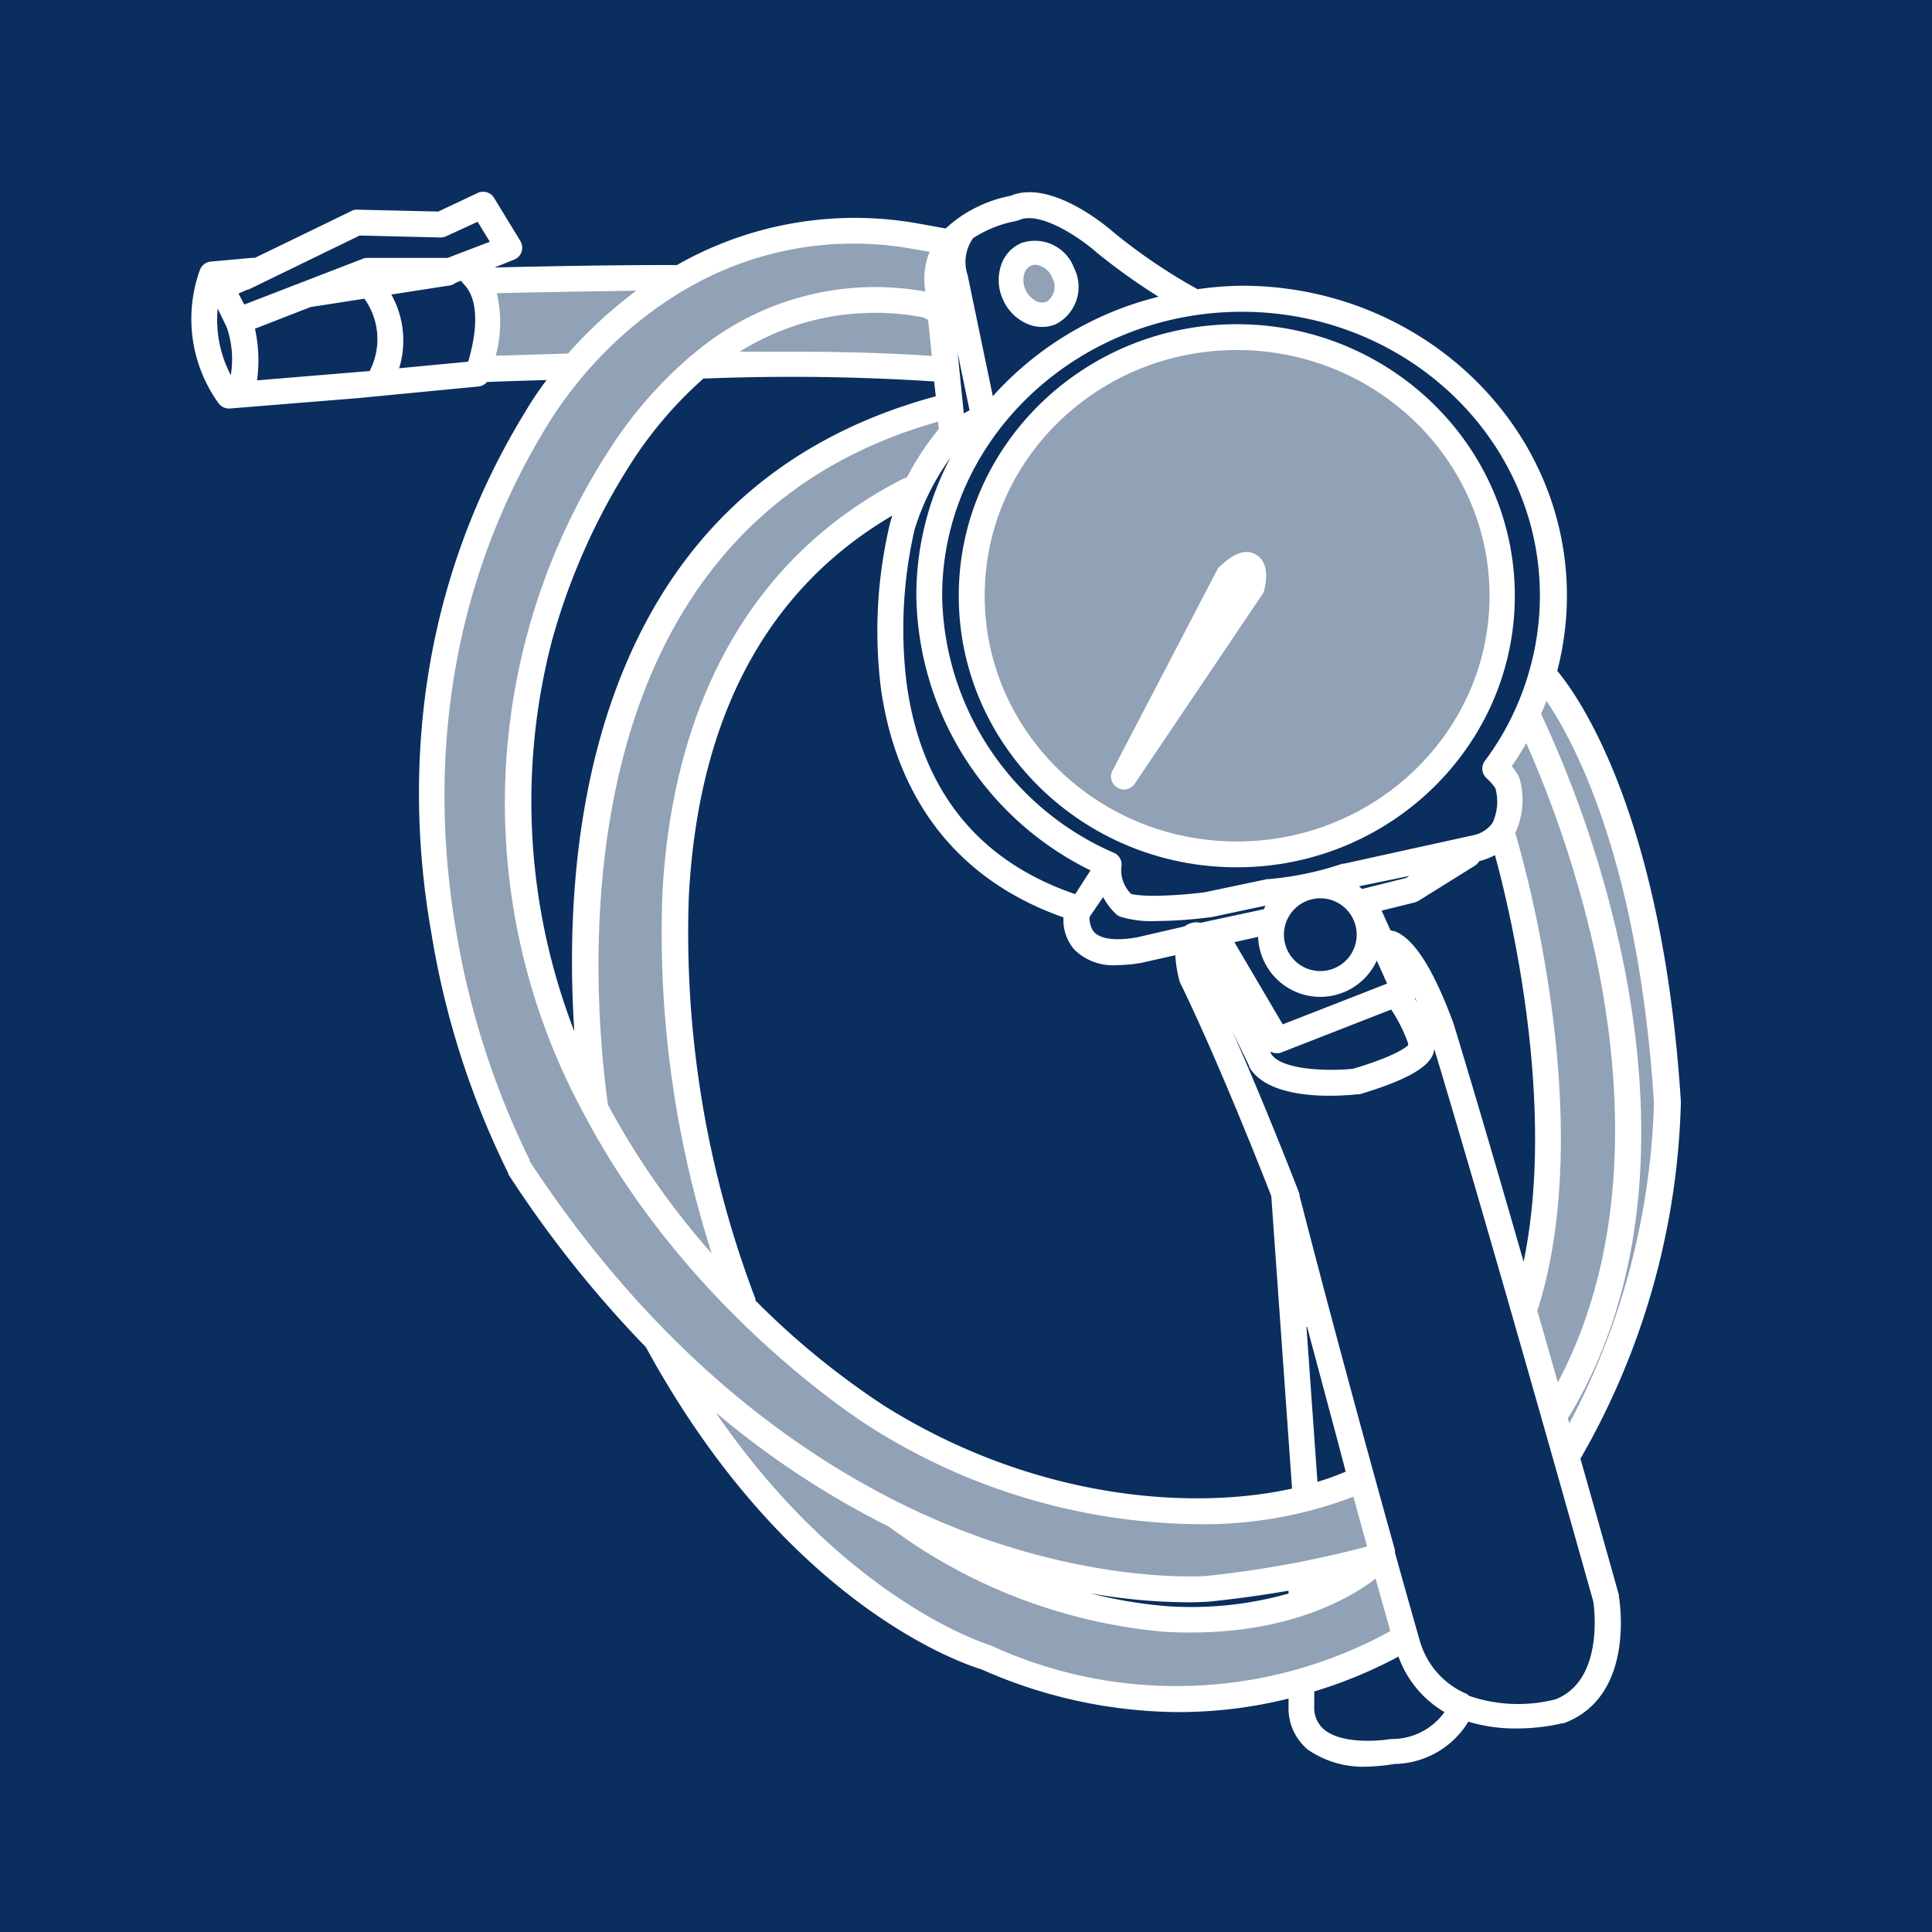 <svg xmlns="http://www.w3.org/2000/svg" viewBox="0 0 175.8 175.8"><defs><style>.cls-1{fill:#0a2e5e;}.cls-2{opacity:0;}.cls-3{fill:#fff;}.cls-4{opacity:0.55;}</style></defs><g id="Calque_2" data-name="Calque 2"><g id="Calque_8" data-name="Calque 8"><rect class="cls-1" width="175.8" height="175.8"/><g class="cls-2"><path class="cls-3" d="M116.39,85.05a3.73,3.73,0,1,0,3.73-3.73A3.73,3.73,0,0,0,116.39,85.05Z"/><path class="cls-3" d="M120.12,89.2a4.16,4.16,0,1,1,4.15-4.15A4.16,4.16,0,0,1,120.12,89.2Zm0-7.46a3.31,3.31,0,1,0,3.31,3.31A3.31,3.31,0,0,0,120.12,81.74Z"/></g><g class="cls-4"><path class="cls-3" d="M94.05,27.75a1.57,1.57,0,0,0,1.33.09,2,2,0,0,0,.74-2.71,2.23,2.23,0,0,0-1.92-1.46,1.35,1.35,0,0,0-.55.11,1.54,1.54,0,0,0-.86,1,2.64,2.64,0,0,0,1.26,2.95Z"/><path class="cls-3" d="M94.83,28.37a2.17,2.17,0,0,1-1-.24,3,3,0,0,1-1.33-1.47,2.9,2.9,0,0,1-.14-2,2,2,0,0,1,1.09-1.29,1.79,1.79,0,0,1,.72-.15A2.66,2.66,0,0,1,96.51,25a2.45,2.45,0,0,1-1,3.27A1.78,1.78,0,0,1,94.83,28.37Zm-.63-4.28a1,1,0,0,0-.38.08,1.13,1.13,0,0,0-.62.75,2.1,2.1,0,0,0,.1,1.41,2.16,2.16,0,0,0,.94,1.05h0a1.18,1.18,0,0,0,1,.07,1.64,1.64,0,0,0,.51-2.16A1.83,1.83,0,0,0,94.2,24.09Z"/></g><g class="cls-2"><path class="cls-3" d="M98,81.84,99.84,79a27.78,27.78,0,0,1-16-24.8,26.69,26.69,0,0,1,4.55-14.87l-1,.6,0,.06a22.28,22.28,0,0,0-4.45,8.07,41,41,0,0,0-.71,14.35C83.5,72.29,88.86,78.82,98,81.84Z"/><path class="cls-3" d="M98.2,82.35l-.31-.11c-9.34-3.07-14.79-9.72-16.2-19.76A41.08,41.08,0,0,1,82.4,48,23,23,0,0,1,87,39.71l.06-.07.09-.07,2.61-1.5-1,1.5a26.24,26.24,0,0,0-4.49,14.64A27.48,27.48,0,0,0,100,78.63l.43.21ZM86.49,41.65a22,22,0,0,0-3.27,6.54,40.52,40.52,0,0,0-.7,14.17c1.36,9.58,6.51,16,15.32,19l1.39-2.16a28.29,28.29,0,0,1-15.85-25A26.87,26.87,0,0,1,86.49,41.65Z"/></g><g class="cls-2"><path class="cls-3" d="M115.26,83.1a5.35,5.35,0,0,1,.74-1.27l-.3,0L110,83.06h0a41.73,41.73,0,0,1-4.82.34A9.44,9.44,0,0,1,102,83a.8.8,0,0,1-.22-.13,5.69,5.69,0,0,1-1.4-2.12l-1.62,2.51a2.41,2.41,0,0,0,.52,1.83c.71.76,2.19,1,4.29.6l4.46-1h0a1.35,1.35,0,0,1,1.24-.27Z"/><path class="cls-3" d="M101.69,86.31a3.59,3.59,0,0,1-2.75-.91,2.78,2.78,0,0,1-.63-2.15v-.11l2.14-3.32.29.8A5.37,5.37,0,0,0,102,82.57a.21.21,0,0,0,.1.06,9,9,0,0,0,3,.36,39.72,39.72,0,0,0,4.76-.34l6.1-1.24,1-.1-.61.78a4.9,4.9,0,0,0-.68,1.17l-.08.2-6.34,1.42-.09,0a.91.91,0,0,0-.84.16l-.07.09-.14,0-4.46,1A10.84,10.84,0,0,1,101.69,86.31Zm-2.54-2.89a2,2,0,0,0,.41,1.4c.6.64,2,.81,3.91.47l4.33-1a1.73,1.73,0,0,1,1.44-.32L115,82.73l.15-.32-5,1.06-.09,0a41,41,0,0,1-4.87.34,9.77,9.77,0,0,1-3.29-.41,1.24,1.24,0,0,1-.34-.22,5.86,5.86,0,0,1-1.18-1.55Z"/></g><g class="cls-4"><path class="cls-3" d="M145.68,87A100.3,100.3,0,0,0,139,66.74a27.33,27.33,0,0,1-1.9,3.07,6.5,6.5,0,0,1,.77,1,.94.94,0,0,1,.06.15,6.66,6.66,0,0,1-.35,4.72l-.07.11c.94,3.2,7.43,26.46,2,43.4.69,2.39,1.42,5,2.21,7.75C149.17,113.67,148,98,145.68,87Z"/><path class="cls-3" d="M141.55,128.05l-.27-1q-1.18-4.17-2.22-7.75l0-.12,0-.12c5.45-16.93-1.21-40.52-2-43.15l-.05-.18.13-.22a6.26,6.26,0,0,0,.35-4.42l0-.07a6.11,6.11,0,0,0-.71-.94l-.24-.25.2-.28a28,28,0,0,0,1.88-3l.4-.76.36.78a102,102,0,0,1,6.72,20.36h0c2.34,10.94,3.53,26.8-4,40.25Zm-1.64-8.84q.9,3.11,1.9,6.64c6.89-13,5.71-28.2,3.46-38.75a101.48,101.48,0,0,0-6.33-19.42c-.41.73-.86,1.43-1.32,2.1a6.14,6.14,0,0,1,.59.84,1.28,1.28,0,0,1,.11.24,7.16,7.16,0,0,1-.38,5C138.93,79.27,145.26,102.39,139.91,119.21Z"/></g><g class="cls-2"><path class="cls-3" d="M114.9,84.72l-3.25.73,4.87,8.29,10.25-4-1.56-3.47a5.24,5.24,0,0,1-10.33-1.21C114.88,84.94,114.89,84.83,114.9,84.72Z"/><path class="cls-3" d="M116.34,94.26,111,85.16l4.36-1,0,.64c0,.07,0,.14,0,.22a4.82,4.82,0,0,0,9.5,1.12l.28-1.21,2.26,5Zm-4-8.53,4.4,7.48,9.5-3.71-.94-2.09a5.66,5.66,0,0,1-10.8-2.16Z"/></g><g class="cls-2"><path class="cls-3" d="M128.14,80.24l2.4-1.5-7.8,1.64-.16.05a5.14,5.14,0,0,1,1.22.9Z"/><path class="cls-3" d="M123.67,81.79l-.17-.16a4.79,4.79,0,0,0-1.12-.83l-.86-.46,1.13-.37,10.16-2.14-4.57,2.82Zm0-1.17.28.24,4-1,.31-.19Z"/></g><g class="cls-2"><path class="cls-3" d="M42.19,25l-.94.37-.06,0a.76.76,0,0,1-.41.2l-5.87.92A8.32,8.32,0,0,1,35.63,34l7.23-.69c.46-1.38,1.65-5.73-.45-7.8A.71.71,0,0,1,42.19,25Z"/><path class="cls-3" d="M35,34.48l.29-.66a7.85,7.85,0,0,0-.7-7.13l-.3-.54,6.48-1a.5.5,0,0,0,.18-.09L41,25l.14,0,1.49-.59V25a.29.29,0,0,0,.1.23c2.22,2.19,1.13,6.49.56,8.23l-.09.27Zm.61-7.68a8.61,8.61,0,0,1,.71,6.71l6.28-.6c.45-1.5,1.38-5.31-.44-7.1a1.26,1.26,0,0,1-.2-.27l-.51.2a1.14,1.14,0,0,1-.55.24Z"/></g><g class="cls-2"><path class="cls-3" d="M126.79,91.34l-10.32,4a.67.67,0,0,1-.28.06.74.74,0,0,1-.64-.37L111.37,88l4,8.17c1.13,1.84,6.14,1.74,7.91,1.55,4.3-1.29,5.16-2.18,5.32-2.41a.72.72,0,0,1,0-.29A13.55,13.55,0,0,0,126.79,91.34Z"/><path class="cls-3" d="M121.14,98.19c-2.13,0-5.21-.29-6.17-1.85l0,0-4-8.18.74-.39,4.18,7.1a.33.33,0,0,0,.41.14L127,90.82l.19.3c.68,1.09,1.84,3.14,1.85,3.85v.11a.3.3,0,0,0,0,.13l0,.16-.09.14c-.3.42-1.42,1.33-5.55,2.57h-.08S122.35,98.19,121.14,98.19Zm-5.44-2.27c1,1.5,5.4,1.55,7.45,1.33,3.67-1.1,4.71-1.87,5-2.14,0,0,0-.11,0-.17a14.18,14.18,0,0,0-1.54-3.08l-10,3.91a1.2,1.2,0,0,1-1-.09Z"/></g><g class="cls-2"><path class="cls-3" d="M21,29.58h0l-1.49-2.85a11.26,11.26,0,0,0,1.65,8.49h.15c.59-3.89-.29-5.6-.3-5.62Z"/><path class="cls-3" d="M21,35.65l-.14-.21a11.74,11.74,0,0,1-1.7-8.81l.24-1.16,2.06,4c.15.32.89,2.14.33,5.84l0,.33Zm-1.19-7.57A10.84,10.84,0,0,0,21,34.14a8.85,8.85,0,0,0-.37-4.36h0Z"/></g><g class="cls-2"><path class="cls-3" d="M28.1,27.53l-5.45,2.12a13.15,13.15,0,0,1,.21,5.42l9.46-.76,1.53-.15c1.84-3,.43-6-.53-7.44Z"/><path class="cls-3" d="M22.37,35.54l.07-.52a12.54,12.54,0,0,0-.2-5.25l-.11-.37L28,27.11l5.49-.85.15.23c1,1.57,2.5,4.69.54,7.89l-.11.18-1.74.17Zm.78-5.63a13.38,13.38,0,0,1,.19,4.7l10.25-.85a6.34,6.34,0,0,0-.48-6.58l-4.9.76Z"/></g><g class="cls-2"><path class="cls-3" d="M85.31,54.21A26.32,26.32,0,0,0,101.19,78a.75.75,0,0,1,.43.82,3.5,3.5,0,0,0,1,2.87c1.49.48,5.52.11,7-.09l5.74-1.2.09,0a28.62,28.62,0,0,0,6.77-1.42l.09,0,11.76-2.47a3.29,3.29,0,0,0,1.92-1.2l0,0a2.13,2.13,0,0,0,.16-.25,5.11,5.11,0,0,0,.26-3.47,5.58,5.58,0,0,0-.92-1.06.73.73,0,0,1-.09-1,25.59,25.59,0,0,0,4.13-8.23,0,0,0,0,1,0,0,25.08,25.08,0,0,0,1-7c0-14.48-12.4-26.27-27.65-26.27S85.31,39.73,85.31,54.21Zm27.23-24.29c13.72,0,24.88,10.9,24.88,24.29S126.26,78.5,112.54,78.5,87.67,67.6,87.67,54.21,98.83,29.92,112.54,29.92Z"/><path class="cls-3" d="M105,82.33a8.91,8.91,0,0,1-2.48-.26l-.1,0-.08-.07a3.93,3.93,0,0,1-1.14-3.24.34.34,0,0,0-.19-.36A26.77,26.77,0,0,1,84.88,54.21c0-14.72,12.6-26.69,28.08-26.69S141,39.49,141,54.21a25.35,25.35,0,0,1-1,7.09,26,26,0,0,1-4.21,8.39.33.33,0,0,0,0,.44,5.84,5.84,0,0,1,1,1.15l0,.12a5.51,5.51,0,0,1-.3,3.78l-.18.28,0,0a3.66,3.66,0,0,1-2.15,1.36l-11.78,2.47a29.35,29.35,0,0,1-6.91,1.46L109.78,82A46.39,46.39,0,0,1,105,82.33Zm-2.12-1c1.34.36,4.82.11,6.75-.14l5.7-1.2.14,0a28.47,28.47,0,0,0,6.68-1.4l.14,0L134.06,76a2.85,2.85,0,0,0,1.66-1l0,0a1.28,1.28,0,0,0,.12-.19,4.58,4.58,0,0,0,.23-3.09,5.27,5.27,0,0,0-.81-.92,1.17,1.17,0,0,1-.14-1.57,25.06,25.06,0,0,0,4-8.06l0,0a24.82,24.82,0,0,0,1-6.86C140.19,40,128,28.37,113,28.37S85.73,40,85.73,54.21A25.92,25.92,0,0,0,101.36,77.6a1.16,1.16,0,0,1,.68,1.28A3,3,0,0,0,102.89,81.3Zm9.65-2.38c-14,0-25.3-11.08-25.3-24.71S98.59,29.5,112.54,29.5s25.3,11.09,25.3,24.71S126.49,78.92,112.54,78.92Zm0-48.57c-13.48,0-24.45,10.7-24.45,23.86s11,23.87,24.45,23.87S137,67.37,137,54.21,126,30.35,112.54,30.35Z"/></g><g class="cls-4"><path class="cls-3" d="M112.54,77c12.89,0,23.37-10.22,23.37-22.78s-10.48-22.78-23.37-22.78S89.17,41.65,89.17,54.21,99.66,77,112.54,77ZM101.6,70.31l9.52-18.24a1,1,0,0,1,.15-.2c.82-.76,1.87-1.57,2.78-1s.73,2.1.59,2.75a.85.85,0,0,1-.11.26L102.9,71.08a.76.76,0,0,1-.63.33.75.75,0,0,1-.38-.1A.76.76,0,0,1,101.6,70.31Z"/><path class="cls-3" d="M112.54,77.42C99.42,77.42,88.75,67,88.75,54.21S99.42,31,112.54,31s23.8,10.41,23.8,23.2S125.66,77.42,112.54,77.42Zm0-45.57c-12.65,0-22.94,10-22.94,22.36s10.29,22.36,22.94,22.36,23-10,23-22.36S125.2,31.85,112.54,31.85Zm-10.27,40a1.18,1.18,0,0,1-1-1.72l9.51-18.24a1.08,1.08,0,0,1,.24-.32c.59-.55,2-1.85,3.28-1.11s.95,2.47.79,3.21a1.18,1.18,0,0,1-.17.4L103.25,71.32A1.2,1.2,0,0,1,102.27,71.84ZM102,70.51a.32.32,0,0,0,.12.43.35.35,0,0,0,.45-.1l11.63-17.25a.21.21,0,0,0,0-.11c.1-.43.35-1.87-.38-2.29-.52-.3-1.23,0-2.28,1l-.07.09Z"/></g><path class="cls-3" d="M113.25,52.24a4,4,0,0,0-.86.65l-3.26,6.24,4.06-6A3.43,3.43,0,0,0,113.25,52.24Z"/><path class="cls-3" d="M109.48,59.37l-.72-.43,3.29-6.31.06-.06a5.35,5.35,0,0,1,.94-.71l.57-.29,0,.63a4.25,4.25,0,0,1-.06,1l0,.09Z"/><g class="cls-2"><path class="cls-3" d="M33.45,23.89h7.38l4.36-1.72-1.56-2.58-3.22,1.53a.8.8,0,0,1-.34.07L32.64,21,22.43,26l-.06,0-1.27.5L22,28.27l11.14-4.33A.86.86,0,0,1,33.45,23.89Z"/><path class="cls-3" d="M21.84,28.81l-1.33-2.55,1.71-.66,10.32-5,7.54.19a.4.4,0,0,0,.15,0l3.56-1.69,2,3.33-4.91,1.93H33.45l-.12,0Zm-.14-2.1.53,1L33,23.55a1,1,0,0,1,.42-.08h7.3L44.57,22l-1.11-1.82L40.59,21.5a1.1,1.1,0,0,1-.53.11l-7.33-.18L22.61,26.35l-.08,0Z"/></g><g class="cls-2"><path class="cls-3" d="M118.21,116.3l1.35,19.09a28,28,0,0,0,3.46-1.25C121.56,128.85,119.89,122.68,118.21,116.3Z"/><path class="cls-3" d="M119.17,135.94l-1.39-19.61.83-.14c1.48,5.6,3.1,11.6,4.81,17.84l.1.35-.33.15a26.06,26.06,0,0,1-3.52,1.26Zm-.23-15.21,1,14.1a24.32,24.32,0,0,0,2.57-.93C121.26,129.36,120.07,125,118.94,120.73Z"/></g><g class="cls-4"><path class="cls-3" d="M125.45,142.92c-2,1.71-7.39,5.2-17.1,5.2-.73,0-1.48,0-2.26-.06a48.45,48.45,0,0,1-24.93-9.5,79,79,0,0,1-18.08-12.39C75.33,145.68,89.75,150,89.91,150.08l.1,0c17.39,7.64,31.37,1.75,37-1.49C126.7,147.39,126.15,145.43,125.45,142.92Z"/><path class="cls-3" d="M107.19,154.26a42.89,42.89,0,0,1-17.35-3.76l0,0c-.15,0-14.72-4.42-27.08-24.08l-1.63-2.59,2.27,2a79.11,79.11,0,0,0,18,12.32l.07,0a48.07,48.07,0,0,0,24.7,9.42c.76,0,1.51.06,2.24.06,9.69,0,15-3.57,16.83-5.1l.5-.42.18.63,1.6,5.7.09.32-.29.16A41,41,0,0,1,107.19,154.26ZM65.12,128.52C76.86,145.66,89.89,149.63,90,149.67l.14.05a40.41,40.41,0,0,0,36.38-1.3l-1.34-4.77c-2.27,1.74-7.66,4.9-16.86,4.9q-1.12,0-2.28-.06a49.17,49.17,0,0,1-25.14-9.57A79.28,79.28,0,0,1,65.12,128.52Z"/></g><g class="cls-2"><path class="cls-3" d="M122.33,143.24c-1,.24-2.07.46-3.17.68v.83A22.43,22.43,0,0,0,122.33,143.24Z"/><path class="cls-3" d="M118.76,145.36l0-1.79.35-.07c1.09-.21,2.15-.44,3.15-.67l2.76-.66-2.45,1.43a21.81,21.81,0,0,1-3.22,1.54Z"/></g><g class="cls-2"><path class="cls-3" d="M127.47,150.11a41.07,41.07,0,0,1-8.3,3.49v1.68a3,3,0,0,0,1,2.43c2,1.7,6.36.95,6.4.95l.09,0a6.15,6.15,0,0,0,5.32-3A9.35,9.35,0,0,1,127.47,150.11Z"/><path class="cls-3" d="M124.42,159.25A7.21,7.21,0,0,1,120,158a3.43,3.43,0,0,1-1.2-2.75v-2l.3-.09a40.89,40.89,0,0,0,8.22-3.45l.44-.24.17.48a8.93,8.93,0,0,0,4.34,5.26l.39.2-.21.38a6.55,6.55,0,0,1-5.67,3.25A15.63,15.63,0,0,1,124.42,159.25Zm-4.83-5.34v1.37a2.57,2.57,0,0,0,.9,2.1c1.57,1.31,4.9,1.06,6.05.86l.14,0a5.87,5.87,0,0,0,4.76-2.45,9.65,9.65,0,0,1-4.19-5.05A41.74,41.74,0,0,1,119.59,153.91Z"/></g><g class="cls-2"><path class="cls-3" d="M127.51,87.72l1,2.11a.78.78,0,0,1,0,.6.81.81,0,0,1-.28.33c1.29,2.09,1.92,3.55,1.87,4.37a1.14,1.14,0,0,1-.08.63c-.43,1.11-2.52,2.22-6.39,3.37a.5.5,0,0,1-.13,0c-.77.09-7.63.78-9.45-2.3l0,0-5.07-10.46a9.9,9.9,0,0,0,.29,2.27c3.77,7.73,8.54,20,8.59,20.17l0,.09c3.12,12.14,6.5,24.44,8.7,32.31a.43.43,0,0,1,0,.05l0,.06v0s0,0,0,.06,0,.05,0,.07c1.39,5,2.29,8.13,2.31,8.21a7.91,7.91,0,0,0,4.28,4.88h.05a.75.75,0,0,1,.2.1,14.15,14.15,0,0,0,8.22.35c4.82-1.83,3.82-8.85,3.73-9.39-10.77-38.33-14.89-51.7-14.93-51.83A24.43,24.43,0,0,0,127.51,87.72Z"/><path class="cls-3" d="M137.87,155.88a12.05,12.05,0,0,1-4.6-.84l-.07,0-.09-.05-.09,0a8.31,8.31,0,0,1-4.51-5.12c0-.1-.93-3.25-2.32-8.24l-.07-.26c-2.26-8.1-5.6-20.29-8.7-32.32-.06-.16-4.82-12.43-8.59-20.17l0-.09a10,10,0,0,1-.3-2.38l0-1.73,5.82,12c1.38,2.34,6.34,2.43,9.06,2.12h0c4.59-1.37,5.86-2.46,6.12-3.13a.82.82,0,0,0,.05-.4v-.09c0-.5-.26-1.62-1.81-4.12l-.21-.35.33-.23a.29.29,0,0,0,.13-.14.33.33,0,0,0,0-.26l-2.56-5.69,2.33,3.14a25.59,25.59,0,0,1,3,6.17c.05.15,4.1,13.25,15,51.86v0c.12.81,1.09,7.92-4,9.86h0A16,16,0,0,1,137.87,155.88Zm-4.23-1.61a13.75,13.75,0,0,0,7.89.33c4.43-1.71,3.53-8.37,3.45-8.9-8.83-31.43-13.16-45.95-14.48-50.31a1.43,1.43,0,0,1-.11.52c-.49,1.26-2.61,2.41-6.66,3.63l-.21,0c-1.31.15-8,.73-9.86-2.5l0-.09-1.52-3.14c3.1,7,6.07,14.69,6.1,14.79s0,.08,0,.13c3.09,12,6.43,24.18,8.69,32.28v0a1,1,0,0,1,0,.1v0s0,0,0,.06a.2.2,0,0,1,0,.07c1.39,5,2.28,8.1,2.31,8.18a7.47,7.47,0,0,0,4,4.59l0,0A1.07,1.07,0,0,1,133.64,154.27Zm-4.9-63.44.23.38c-.07-.15-.13-.29-.2-.43Z"/></g><g class="cls-4"><path class="cls-3" d="M140.65,62.9c-.24.71-.52,1.41-.82,2.1a100.75,100.75,0,0,1,7.31,21.66c2.48,11.59,3.65,28.33-4.89,42.3.16.56.32,1.13.49,1.7a66.65,66.65,0,0,0,8.24-30.3C149.48,76.74,143,66,140.65,62.9Z"/><path class="cls-3" d="M142.61,131.77l-.81-2.87.09-.16c8.46-13.85,7.3-30.48,4.84-42a101.32,101.32,0,0,0-7.28-21.55l-.09-.18.08-.18c.3-.67.57-1.36.81-2.06l.27-.76.47.64c2.64,3.54,8.93,14.3,10.41,37.68a67,67,0,0,1-8.29,30.54Zm.1-2.75.15.53a66.37,66.37,0,0,0,7.7-29.18c-1.42-22.21-7.36-33-9.78-36.56-.16.4-.32.79-.49,1.18a102,102,0,0,1,7.27,21.58C150,98.19,151.21,115,142.71,129Z"/></g><g class="cls-4"><path class="cls-3" d="M56.9,27.78c.72-.58,1.49-1.16,2.34-1.73-2.79,0-7.75.06-14.59.22a11.32,11.32,0,0,1-.07,6.55c2.19-.09,6.14-.2,7.33-.23A40,40,0,0,1,56.9,27.78Z"/><path class="cls-3" d="M44,33.26l.15-.55c.38-1.43.9-4.14.08-6.29L44,25.87l.6,0c6.75-.16,11.66-.21,14.59-.23h1.39l-1.15.78c-.79.54-1.57,1.11-2.3,1.71h0a39.67,39.67,0,0,0-5,4.76L52.1,33h-.18c-1.51,0-5.25.15-7.32.23Zm1.21-6.58a11.72,11.72,0,0,1-.1,5.69l6.58-.2a39.9,39.9,0,0,1,4.93-4.72c.41-.33.83-.66,1.26-1C55,26.5,50.75,26.55,45.23,26.68Z"/></g><g class="cls-2"><path class="cls-3" d="M87.35,38.32l1.35-.77L86.22,25.61a6.36,6.36,0,0,1-.16-.7,4.71,4.71,0,0,0,0,.92Z"/><path class="cls-3" d="M87,39,85.64,25.88a5.68,5.68,0,0,1,0-1l.29-3.18.55,3.15c0,.24.09.46.14.66l2.55,12.27Zm.14-6.89.56,5.51.52-.29Z"/></g><g class="cls-2"><path class="cls-3" d="M87.68,25.28,90.12,37a29.37,29.37,0,0,1,16.4-9.85,54.7,54.7,0,0,1-6.5-4.57c-1.35-1.18-5.27-4-7.43-3a.6.6,0,0,1-.19.06,11.32,11.32,0,0,0-4.14,1.72h0a4.13,4.13,0,0,0-.58,3.86A.11.11,0,0,1,87.68,25.28Zm3.79-.88a2.93,2.93,0,0,1,1.64-1.89,3.39,3.39,0,0,1,4.28,2.08,3.39,3.39,0,0,1-1.47,4.52,2.76,2.76,0,0,1-1.09.22,3.09,3.09,0,0,1-1.4-.35A3.82,3.82,0,0,1,91.65,27,3.87,3.87,0,0,1,91.47,24.4Z"/><path class="cls-3" d="M89.88,37.92,87.26,25.34a4.58,4.58,0,0,1,.66-4.24L88,21a11.67,11.67,0,0,1,4.31-1.78l.08,0c2.85-1.31,7.84,3,7.89,3a51.85,51.85,0,0,0,6.44,4.52l.92.55-1,.23a29.11,29.11,0,0,0-16.17,9.71ZM88.55,21.67a3.72,3.72,0,0,0-.47,3.45l0,.08,2.26,10.85A29.88,29.88,0,0,1,105.42,27a54.72,54.72,0,0,1-5.67-4.06c-1.78-1.56-5.25-3.72-7-2.92l-.29.09A10.79,10.79,0,0,0,88.55,21.67Zm6.28,8.08a3.49,3.49,0,0,1-1.59-.39,4.27,4.27,0,0,1-2-2.16,4.22,4.22,0,0,1-.19-2.92,3.33,3.33,0,0,1,1.87-2.16,3.81,3.81,0,0,1,4.83,2.3,3.81,3.81,0,0,1-1.68,5.08A3.18,3.18,0,0,1,94.83,29.75Zm-.64-7a2.3,2.3,0,0,0-.92.19,2.49,2.49,0,0,0-1.39,1.62h0a3.56,3.56,0,0,0,1.74,4.08,2.52,2.52,0,0,0,2.14.12,3,3,0,0,0,1.24-4A3.21,3.21,0,0,0,94.19,22.71Z"/></g><g class="cls-4"><path class="cls-3" d="M109.81,143.82a95.72,95.72,0,0,0,15.1-2.81l-1.49-5.4a37.31,37.31,0,0,1-14.54,2.66,55.8,55.8,0,0,1-29.43-8.76c-.16-.09-16.36-10.12-25.93-28.32h0A58.73,58.73,0,0,1,56,40.77a37.51,37.51,0,0,1,7-8,.91.91,0,0,1,.21-.18A25.34,25.34,0,0,1,84.45,27l.14,0,.09,0L84.56,26a6.1,6.1,0,0,1,.64-3.37l-2.13-.39A30.56,30.56,0,0,0,62.28,25.9a.91.91,0,0,1-.17.09,35.81,35.81,0,0,0-4.22,2.92,37.29,37.29,0,0,0-8.41,9.51C39,55.54,39.1,72.93,41,84.51a75.53,75.53,0,0,0,6.81,21.3c13.83,21.2,29.93,30.41,41,34.4C100.86,144.53,109.72,143.83,109.81,143.82Z"/><path class="cls-3" d="M108.19,144.29a59,59,0,0,1-19.48-3.69c-11.14-4-27.32-13.26-41.21-34.56a75.41,75.41,0,0,1-6.88-21.46c-1.95-11.65-2.07-29.16,8.5-46.38a37.72,37.72,0,0,1,8.5-9.62,35.89,35.89,0,0,1,4.28-2.95l.05,0,.08,0,0,0A31,31,0,0,1,83.14,21.8l2.71.5-.27.5A5.49,5.49,0,0,0,85,25.94l.18,1.76-.73-.27h-.06A24.81,24.81,0,0,0,63.5,33l-.06,0a.24.24,0,0,0-.09.08l-.06.05A37.62,37.62,0,0,0,56.39,41a58.33,58.33,0,0,0-2.51,60c9.53,18.1,25.62,28.07,25.79,28.17a55.74,55.74,0,0,0,29.21,8.7,36.71,36.71,0,0,0,14.37-2.63l.45-.19.13.47c.53,1.95,1,3.76,1.49,5.39l.11.41-.4.11a94.05,94.05,0,0,1-15.17,2.83h0S109.24,144.29,108.19,144.29ZM62.3,26.37a35.82,35.82,0,0,0-4.15,2.87,37.28,37.28,0,0,0-8.3,9.38c-10.44,17-10.32,34.31-8.39,45.82a74.35,74.35,0,0,0,6.77,21.17C62,126.69,78,135.84,89,139.81c11.78,4.24,20.51,3.61,20.77,3.59a95.77,95.77,0,0,0,14.63-2.68c-.39-1.4-.81-2.92-1.25-4.53a38.14,38.14,0,0,1-14.26,2.5,56.6,56.6,0,0,1-29.66-8.82c-.16-.1-16.45-10.18-26.08-28.48a59.17,59.17,0,0,1,2.55-60.86,38.51,38.51,0,0,1,7-8,1.13,1.13,0,0,1,.27-.22A25.56,25.56,0,0,1,84.2,26.53L84.14,26a6.39,6.39,0,0,1,.45-3.09L83,22.64a30.19,30.19,0,0,0-20.49,3.61A1.13,1.13,0,0,1,62.3,26.37Z"/></g><g class="cls-4"><path class="cls-3" d="M54.9,100.59A73.35,73.35,0,0,0,65.85,115.9a95.94,95.94,0,0,1-5.1-34.43C61.68,63.72,69.17,50.76,82.4,44a.31.31,0,0,1,.12-.05l.36-.11a23.75,23.75,0,0,1,3.05-4.63l-.13-1.3h-.15C50.47,47.48,53.18,88.12,54.9,100.59Z"/><path class="cls-3" d="M66.91,117.67l-1.37-1.48a73.48,73.48,0,0,1-11-15.4l0-.07v-.07C52.78,88.28,50,47.17,85.54,37.52h.64l.19,1.86-.12.14a23.25,23.25,0,0,0-3,4.54l-.08.16-.53.16-.06,0C69.5,51.07,62.1,63.9,61.17,81.49c-.8,15.29,3.29,29.06,5.08,34.27Zm-11.6-17.21a71.64,71.64,0,0,0,9.51,13.66,96,96,0,0,1-4.49-32.67c.94-17.92,8.5-31,21.88-37.81l.19-.08.19-.06a24.68,24.68,0,0,1,2.9-4.41l-.07-.66C51,48.05,53.63,88.21,55.31,100.46Z"/></g><g class="cls-4"><path class="cls-3" d="M84.13,28.47a23.54,23.54,0,0,0-18.27,4c9.77-.28,17,.15,19.41.33l-.42-4.05Z"/><path class="cls-3" d="M85.74,33.25l-.5,0c-2.61-.2-9.7-.61-19.37-.34l-1.39,0,1.14-.8A23.94,23.94,0,0,1,84.2,28.06l.08,0,1,.35ZM72.27,32c5.91,0,10.31.23,12.52.39l-.34-3.29L84,28.88A23.22,23.22,0,0,0,67.31,32C69.06,32,70.72,32,72.27,32Z"/></g><path class="cls-3" d="M112.54,78.5c13.72,0,24.88-10.9,24.88-24.29s-11.16-24.29-24.88-24.29S87.67,40.82,87.67,54.21,98.83,78.5,112.54,78.5Zm0-47.07c12.89,0,23.37,10.22,23.37,22.78S125.43,77,112.54,77,89.17,66.77,89.17,54.21,99.66,31.43,112.54,31.43Z"/><path class="cls-3" d="M112.54,78.92c-14,0-25.3-11.08-25.3-24.71S98.59,29.5,112.54,29.5s25.3,11.09,25.3,24.71S126.49,78.92,112.54,78.92Zm0-48.57c-13.48,0-24.45,10.7-24.45,23.86s11,23.87,24.45,23.87S137,67.37,137,54.21,126,30.35,112.54,30.35Zm0,47.07C99.42,77.42,88.75,67,88.75,54.21S99.42,31,112.54,31s23.8,10.41,23.8,23.2S125.66,77.42,112.54,77.42Zm0-45.57c-12.65,0-22.94,10-22.94,22.36s10.29,22.36,22.94,22.36,23-10,23-22.36S125.2,31.85,112.54,31.85Z"/><path class="cls-3" d="M93.43,29a3.09,3.09,0,0,0,1.4.35,2.76,2.76,0,0,0,1.09-.22,3.39,3.39,0,0,0,1.47-4.52,3.39,3.39,0,0,0-4.28-2.08,2.93,2.93,0,0,0-1.64,1.89A3.87,3.87,0,0,0,91.65,27,3.82,3.82,0,0,0,93.43,29Zm-.64-4.18a1.54,1.54,0,0,1,.86-1,1.35,1.35,0,0,1,.55-.11,2.23,2.23,0,0,1,1.92,1.46,2,2,0,0,1-.74,2.71,1.57,1.57,0,0,1-1.33-.09,2.64,2.64,0,0,1-1.26-2.95Z"/><path class="cls-3" d="M94.83,29.75a3.49,3.49,0,0,1-1.59-.39h0a4.27,4.27,0,0,1-2-2.16,4.22,4.22,0,0,1-.19-2.92,3.33,3.33,0,0,1,1.87-2.16,3.81,3.81,0,0,1,4.83,2.3,3.81,3.81,0,0,1-1.68,5.08A3.18,3.18,0,0,1,94.83,29.75ZM93.62,28.6a2.52,2.52,0,0,0,2.14.12,3,3,0,0,0,1.24-4,3,3,0,0,0-3.73-1.85,2.49,2.49,0,0,0-1.39,1.62,3.56,3.56,0,0,0,1.74,4.08Zm1.21-.23a2.17,2.17,0,0,1-1-.24,3,3,0,0,1-1.33-1.47,2.9,2.9,0,0,1-.14-2,2,2,0,0,1,1.09-1.29,1.79,1.79,0,0,1,.72-.15A2.66,2.66,0,0,1,96.51,25a2.45,2.45,0,0,1-1,3.27A1.78,1.78,0,0,1,94.83,28.37Zm-.63-4.28a1,1,0,0,0-.38.08,1.13,1.13,0,0,0-.62.75h0a2.1,2.1,0,0,0,.1,1.41,2.16,2.16,0,0,0,.94,1.05,1.18,1.18,0,0,0,1,.07,1.64,1.64,0,0,0,.51-2.16A1.83,1.83,0,0,0,94.2,24.09Z"/><path class="cls-3" d="M101.89,71.31a.75.75,0,0,0,.38.1.76.76,0,0,0,.63-.33l11.63-17.25a.85.85,0,0,0,.11-.26c.14-.65.37-2.2-.59-2.75s-2,.29-2.78,1a1,1,0,0,0-.15.2L101.6,70.31A.76.76,0,0,0,101.89,71.31Zm10.5-18.42a4,4,0,0,1,.86-.65,3.43,3.43,0,0,1-.06.87l-4.06,6Z"/><path class="cls-3" d="M102.27,71.84a1.16,1.16,0,0,1-.6-.17h0a1.17,1.17,0,0,1-.44-1.55l9.51-18.24a1.08,1.08,0,0,1,.24-.32c.59-.55,2-1.85,3.28-1.11s.95,2.47.79,3.21a1.18,1.18,0,0,1-.17.4L103.25,71.32A1.2,1.2,0,0,1,102.27,71.84Zm11.16-20.76a3.2,3.2,0,0,0-1.87,1.1l-.07.09L102,70.51a.32.32,0,0,0,.12.43h0a.35.35,0,0,0,.45-.1l11.63-17.25a.21.21,0,0,0,0-.11c.1-.43.35-1.87-.38-2.29A.77.77,0,0,0,113.43,51.08Zm-4,8.29-.72-.43,3.29-6.31.06-.06a5.35,5.35,0,0,1,.94-.71l.57-.29,0,.63a4.25,4.25,0,0,1-.06,1l0,.09Z"/><path class="cls-3" d="M152.48,100.29c-1.7-26.75-9.6-37.19-11.29-39.13a26.53,26.53,0,0,0,.93-6.95C142.12,38.9,129,26.44,113,26.44a30.79,30.79,0,0,0-4.21.29.7.7,0,0,0-.24-.21A48.93,48.93,0,0,1,101,21.41c-.56-.49-5.51-4.7-8.94-3.23a11.76,11.76,0,0,0-4.73,2l-.11.08a8,8,0,0,0-1,1l-2.83-.51a32.36,32.36,0,0,0-21.68,3.8c-1.11,0-7.21,0-17.33.24a.68.68,0,0,0-.42.14,5.87,5.87,0,0,0-.41-.46l3.09-1.22a.75.75,0,0,0,.43-.46.7.7,0,0,0-.07-.63l-2.38-3.92a.75.75,0,0,0-1-.29l-3.67,1.74-7.44-.18a.71.71,0,0,0-.35.07l-9,4.37a.72.72,0,0,0-.33-.05l-3.65.33a.75.75,0,0,0-.62.45,12.72,12.72,0,0,0,1.62,11.76.75.75,0,0,0,.61.32h.06l11.6-.93,11-1.06a.74.74,0,0,0,.59-.41c1.51-.06,4.62-.15,6.54-.21a29.65,29.65,0,0,0-2.44,3.53C37.44,55.17,37.57,73,39.56,84.82a77,77,0,0,0,7,21.74l0,0a103.31,103.31,0,0,0,12.51,15.72c12.82,23.58,29.14,28.81,30.36,29.18a44,44,0,0,0,17.78,3.85A41.59,41.59,0,0,0,117.66,154v1.27a4.47,4.47,0,0,0,1.6,3.58,8.29,8.29,0,0,0,5.2,1.46,14.77,14.77,0,0,0,2.38-.19,7.55,7.55,0,0,0,6.57-3.93,14,14,0,0,0,4.56.71,18,18,0,0,0,4.12-.47l.06,0c6.19-2.31,4.78-10.76,4.72-11.12,0,0,0-.05,0-.07q-1.9-6.78-3.54-12.54A68.26,68.26,0,0,0,152.48,100.29ZM21.32,35.2h-.15a11.26,11.26,0,0,1-1.65-8.49L21,29.57h0S21.91,31.31,21.32,35.2Zm-.22-8.71,1.27-.5.06,0,10.21-5,7.43.18a.8.8,0,0,0,.34-.07l3.22-1.53,1.56,2.58-4.36,1.72H33.45a.86.86,0,0,0-.27.05L22,28.27Zm12.75,7.67-1.53.15-9.46.76a13.15,13.15,0,0,0-.21-5.42l5.45-2.12,5.22-.81C34.28,28.18,35.69,31.15,33.85,34.16Zm9-.86L35.63,34a8.32,8.32,0,0,0-.72-7.51l5.87-.92a.76.76,0,0,0,.41-.2l.06,0,.94-.37a.71.71,0,0,0,.22.53C44.51,27.57,43.32,31.92,42.86,33.3ZM113,27.94c15.25,0,27.65,11.79,27.65,26.27a25.08,25.08,0,0,1-1,7,0,0,0,0,0,0,0,25.59,25.59,0,0,1-4.13,8.23.73.73,0,0,0,.09,1,5.58,5.58,0,0,1,.92,1.06,5.11,5.11,0,0,1-.26,3.47,2.13,2.13,0,0,1-.16.25l0,0a3.29,3.29,0,0,1-1.92,1.2l-11.76,2.47-.09,0a28.62,28.62,0,0,1-6.77,1.42l-.09,0-5.74,1.2c-1.51.2-5.54.57-7,.09a3.5,3.5,0,0,1-1-2.87.75.75,0,0,0-.43-.82A26.32,26.32,0,0,1,85.31,54.21C85.31,39.73,97.71,27.94,113,27.94Zm15.6,67.32c-.16.23-1,1.12-5.32,2.41-1.77.19-6.78.29-7.91-1.55l-4-8.17,4.18,7.11a.74.74,0,0,0,.64.37.67.67,0,0,0,.28-.06l10.32-4A13.55,13.55,0,0,1,128.58,95,.72.72,0,0,0,128.56,95.26ZM81.36,47.67a41.6,41.6,0,0,0-.75,14.91c1,7.19,4.71,16.53,16.62,20.59a3.87,3.87,0,0,0,.91,3,4.63,4.63,0,0,0,3.57,1.26,13.1,13.1,0,0,0,2.13-.2l3.58-.8a10.48,10.48,0,0,0,.35,2.67.66.66,0,0,0,0,.15c3.28,6.7,7.34,17,8.34,19.53l1.91,27c-9.88,2.31-24.32,1-37.83-7.54a74.33,74.33,0,0,1-11.89-9.75.72.72,0,0,0-.06-.29,94.06,94.06,0,0,1-6-36.64C63.14,64.64,69.76,52.67,82,46,81.73,46.51,81.54,47.07,81.36,47.67Zm1.45.4A22.28,22.28,0,0,1,87.26,40l0-.06,1-.6A26.69,26.69,0,0,0,83.8,54.21a27.78,27.78,0,0,0,16,24.8L98,81.84c-9.16-3-14.52-9.55-15.92-19.42A41,41,0,0,1,82.81,48.07ZM108,84.71h0l-4.46,1c-2.1.37-3.58.16-4.29-.6a2.41,2.41,0,0,1-.52-1.83l1.62-2.51a5.69,5.69,0,0,0,1.4,2.12A.8.8,0,0,0,102,83a9.44,9.44,0,0,0,3.13.39,41.73,41.73,0,0,0,4.82-.34h0l5.73-1.2.3,0a5.35,5.35,0,0,0-.74,1.27l-6,1.34A1.35,1.35,0,0,0,108,84.71Zm15.85.34a3.73,3.73,0,1,1-3.73-3.73A3.73,3.73,0,0,1,123.85,85.05Zm-1.27-4.62.16-.05,7.8-1.64-2.4,1.5-4.34,1.09A5.14,5.14,0,0,0,122.58,80.43Zm-2.46,9.86a5.24,5.24,0,0,0,5.09-4l1.56,3.47-10.25,4-4.87-8.29,3.25-.73c0,.11,0,.22,0,.33A5.25,5.25,0,0,0,120.12,90.29Zm6.6-5.21a2.1,2.1,0,0,0-.44-.1l-1-2.2a.66.66,0,0,0-.17-.23l3.5-.88a.78.78,0,0,0,.21-.09l5.14-3.2a.69.69,0,0,0,.32-.43l.2,0a5.28,5.28,0,0,0,1.8-.8c1.36,5,6.14,24.38,2.4,39.37-4.78-16.63-6.77-23.07-6.81-23.19C130.1,88.44,128.36,85.68,126.72,85.08Zm10.77-9.27.07-.11a6.66,6.66,0,0,0,.35-4.72.94.94,0,0,0-.06-.15,6.5,6.5,0,0,0-.77-1,27.33,27.33,0,0,0,1.9-3.07A100.3,100.3,0,0,1,145.68,87c2.34,11,3.49,26.66-4,39.95-.79-2.78-1.52-5.36-2.21-7.75C144.92,102.27,138.43,79,137.49,75.81ZM88.25,21.37h0a11.32,11.32,0,0,1,4.14-1.72.6.6,0,0,0,.19-.06c2.16-1,6.08,1.8,7.43,3a54.7,54.7,0,0,0,6.5,4.57A29.37,29.37,0,0,0,90.12,37l-2.44-11.7a.11.11,0,0,0,0-.05A4.13,4.13,0,0,1,88.25,21.37Zm-2.19,3.54a6.36,6.36,0,0,0,.16.7L88.7,37.55l-1.35.77L86.06,25.83A4.71,4.71,0,0,1,86.06,24.91Zm-.26,13,.13,1.3a23.75,23.75,0,0,0-3.05,4.63l-.36.11a.31.31,0,0,0-.12.05c-13.23,6.74-20.72,19.7-21.65,37.45a95.94,95.94,0,0,0,5.1,34.43A73.35,73.35,0,0,1,54.9,100.59c-1.72-12.47-4.43-53.11,30.75-62.66Zm-.16-1.51h-.09a.69.69,0,0,0-.2,0c-14.84,4-24.82,13.64-29.66,28.67C52,76.46,52.17,88.44,52.91,96.48A58.33,58.33,0,0,1,49.8,58.29,59.52,59.52,0,0,1,57.29,41.6,37.44,37.44,0,0,1,63.85,34a198.69,198.69,0,0,1,21.57.28Zm-19.78-4a23.54,23.54,0,0,1,18.27-4l.72.27.42,4.05C82.82,32.61,75.63,32.18,65.86,32.46Zm-21.28.36a11.32,11.32,0,0,0,.07-6.55c6.84-.16,11.8-.21,14.59-.22-.85.57-1.62,1.15-2.34,1.73a40,40,0,0,0-5,4.81C50.72,32.62,46.77,32.73,44.58,32.82Zm3.27,73A75.53,75.53,0,0,1,41,84.51c-1.94-11.58-2.06-29,8.44-46.09a37.29,37.29,0,0,1,8.41-9.51A35.81,35.81,0,0,1,62.11,26a.91.91,0,0,0,.17-.09,30.56,30.56,0,0,1,20.79-3.68l2.13.39A6.1,6.1,0,0,0,84.56,26l.12,1.09-.09,0-.14,0a25.34,25.34,0,0,0-21.22,5.63.91.91,0,0,0-.21.18,37.51,37.51,0,0,0-7,8,58.73,58.73,0,0,0-2.53,60.41h0c9.57,18.2,25.77,28.23,25.93,28.32a55.8,55.8,0,0,0,29.43,8.76,37.31,37.31,0,0,0,14.54-2.66l1.49,5.4a95.72,95.72,0,0,1-15.1,2.81c-.09,0-9,.71-21-3.61C77.78,136.22,61.68,127,47.85,105.81Zm70.36,10.49c1.68,6.38,3.35,12.55,4.81,17.84a28,28,0,0,1-3.46,1.25Zm4.12,26.94a22.43,22.43,0,0,1-3.16,1.51v-.83C120.26,143.7,121.32,143.48,122.33,143.24Zm-4.66,2a32.15,32.15,0,0,1-11.5,1.29,47.8,47.8,0,0,1-15.78-4.24,58.47,58.47,0,0,0,17.69,3.06c1.12,0,1.78,0,1.88-.06,2.82-.34,5.37-.7,7.7-1.12ZM90,150.11l-.1,0c-.16-.05-14.58-4.4-26.83-23.91a79,79,0,0,0,18.08,12.39,48.45,48.45,0,0,0,24.93,9.5c.78,0,1.53.06,2.26.06,9.71,0,15.06-3.49,17.1-5.2.7,2.51,1.25,4.47,1.6,5.7C121.38,151.86,107.4,157.75,90,150.11Zm36.7,8.53-.09,0s-4.35.75-6.4-.95a3,3,0,0,1-1-2.43V153.6a41.07,41.07,0,0,0,8.3-3.49,9.35,9.35,0,0,0,4.56,5.5A6.15,6.15,0,0,1,126.71,158.64Zm18.68-13c.09.54,1.09,7.56-3.73,9.39a14.15,14.15,0,0,1-8.22-.35.75.75,0,0,0-.2-.1h-.05a7.91,7.91,0,0,1-4.28-4.88c0-.08-.92-3.22-2.31-8.21,0,0,0,0,0-.07s0,0,0-.06v0l0-.06a.43.43,0,0,0,0-.05c-2.2-7.87-5.58-20.17-8.7-32.31l0-.09c0-.12-4.82-12.44-8.59-20.17a9.9,9.9,0,0,1-.29-2.27L114,96.81l0,0c1.82,3.08,8.68,2.39,9.45,2.3a.5.5,0,0,0,.13,0c3.87-1.15,6-2.26,6.39-3.37a1.14,1.14,0,0,0,.08-.63c.05-.82-.58-2.28-1.87-4.37a.81.81,0,0,0,.28-.33.78.78,0,0,0,0-.6l-1-2.11a24.43,24.43,0,0,1,3,6.06C130.5,93.91,134.62,107.28,145.39,145.61Zm-2.65-15c-.17-.57-.33-1.14-.49-1.7,8.54-14,7.37-30.71,4.89-42.3A100.75,100.75,0,0,0,139.83,65c.3-.69.58-1.39.82-2.1C143,66,149.48,76.74,151,100.36A66.65,66.65,0,0,1,142.74,130.66Z"/><path class="cls-3" d="M124.46,160.75A8.8,8.8,0,0,1,119,159.2a4.88,4.88,0,0,1-1.75-3.9v-.74a41.58,41.58,0,0,1-10,1.23h0a44.63,44.63,0,0,1-17.92-3.88c-1.91-.58-17.84-6-30.56-29.33a103,103,0,0,1-12.52-15.74l0-.08a76.92,76.92,0,0,1-7-21.87C37.14,73,37,55.06,47.82,37.43h0a29.94,29.94,0,0,1,1.92-2.85c-1.72.05-4.07.12-5.43.18a1.14,1.14,0,0,1-.78.41l-11,1.06-11.6.94a1.19,1.19,0,0,1-1.06-.5,13.13,13.13,0,0,1-1.66-12.16,1.17,1.17,0,0,1,1-.71l3.64-.33a1.22,1.22,0,0,1,.33,0L32,19.19a1,1,0,0,1,.56-.11l7.32.17,3.58-1.69a1.17,1.17,0,0,1,1.5.45l2.39,3.92a1.17,1.17,0,0,1-.58,1.7L45,24.34c9.39-.23,15.24-.23,16.59-.22a32.7,32.7,0,0,1,21.86-3.8l2.61.47A8.44,8.44,0,0,1,87,20l.14-.11a12.33,12.33,0,0,1,4.84-2.08c3.66-1.52,8.77,2.82,9.34,3.32a50.56,50.56,0,0,0,7.43,5.06.86.86,0,0,1,.2.13A31,31,0,0,1,113,26c16.31,0,29.58,12.65,29.58,28.2a27.19,27.19,0,0,1-.88,6.84c1.89,2.27,9.58,13,11.25,39.22h0a68.33,68.33,0,0,1-9.14,32.47q1.62,5.7,3.49,12.37a.6.6,0,0,1,0,.12c.07.37,1.54,9.15-5,11.58l-.1,0a18.68,18.68,0,0,1-4.23.48,14.68,14.68,0,0,1-4.36-.62,8,8,0,0,1-6.72,3.85A17.07,17.07,0,0,1,124.46,160.75Zm-6.37-7.28v1.82a4,4,0,0,0,1.44,3.25,8,8,0,0,0,4.93,1.37,14.79,14.79,0,0,0,2.31-.18h0A7.12,7.12,0,0,0,133,156l.17-.32.34.12a13.35,13.35,0,0,0,4.42.69,17.37,17.37,0,0,0,4-.46c5.89-2.2,4.53-10.31,4.47-10.65-1.28-4.56-2.45-8.73-3.54-12.58l0-.17.09-.16a67.59,67.59,0,0,0,9.11-32.17c-1.7-26.69-9.61-37.07-11.18-38.88l-.15-.17.06-.21a26.32,26.32,0,0,0,.9-6.84c0-15.08-12.89-27.35-28.73-27.35a30.7,30.7,0,0,0-4.15.29l-.24,0-.15-.19a.31.31,0,0,0-.11-.09,50.28,50.28,0,0,1-7.59-5.16c-1.94-1.71-5.91-4.29-8.5-3.18l-.09,0a11.46,11.46,0,0,0-4.56,2l-.08.05a8.54,8.54,0,0,0-1,.94l-.16.17-3.06-.56a32,32,0,0,0-21.39,3.76l-.1.05h-.11c-1.13,0-7.26,0-17.32.24a.34.34,0,0,0-.18.06l-.34.25-.25-.33a3.08,3.08,0,0,0-.37-.42l-.45-.46,3.68-1.45a.33.33,0,0,0,.19-.21.32.32,0,0,0,0-.27L44.2,18.45a.34.34,0,0,0-.42-.13L40,20.11l-7.54-.19-.15,0L23.18,24.4,23,24.33l-.14,0-3.65.33a.32.32,0,0,0-.27.2,12.25,12.25,0,0,0,1.57,11.34.33.33,0,0,0,.27.14l11.63-.93,11-1.06a.33.33,0,0,0,.25-.18l.12-.22h.24l6.55-.21.91,0-.56.71a29.14,29.14,0,0,0-2.41,3.47C37.87,55.28,38,73,40,84.75a76.25,76.25,0,0,0,6.94,21.61A101.73,101.73,0,0,0,59.39,122l.07.1c12.83,23.61,29.41,28.77,30.11,29l0,0a43.65,43.65,0,0,0,17.61,3.82h0a41.31,41.31,0,0,0,10.34-1.33Zm6.33,5.78A7.24,7.24,0,0,1,120,158a3.43,3.43,0,0,1-1.2-2.75v-2l.3-.09a40.89,40.89,0,0,0,8.22-3.45l.44-.24.17.48a8.93,8.93,0,0,0,4.34,5.26l.39.2-.21.38a6.55,6.55,0,0,1-5.67,3.25h0A13.25,13.25,0,0,1,124.42,159.25Zm-4.83-5.34v1.37a2.57,2.57,0,0,0,.9,2.1c1.57,1.31,4.9,1.06,6.05.86l.14,0a5.87,5.87,0,0,0,4.76-2.45,9.65,9.65,0,0,1-4.19-5.05A41.74,41.74,0,0,1,119.59,153.91Zm18.28,2a12.08,12.08,0,0,1-4.6-.84l-.07,0-.09-.05-.09,0a8.31,8.31,0,0,1-4.51-5.12c0-.1-.93-3.25-2.32-8.24l-.07-.26c-2.26-8.1-5.6-20.29-8.7-32.32-.06-.16-4.82-12.43-8.59-20.17l0-.09a10,10,0,0,1-.3-2.38l0-1.47a.89.89,0,0,0-.24.14l-.07.09-.14,0-4.46,1c-2.3.41-3.87.16-4.69-.72a2.78,2.78,0,0,1-.63-2.15v-.11l2.14-3.32.29.8A5.37,5.37,0,0,0,102,82.57a.21.21,0,0,0,.1.06,9,9,0,0,0,3,.36,39.72,39.72,0,0,0,4.76-.34l6.1-1.24,1-.1-.61.78a4.9,4.9,0,0,0-.68,1.17l-.08.2-6.34,1.42-.09,0a1.12,1.12,0,0,0-.48,0l5.71,11.78c1.38,2.34,6.34,2.43,9.06,2.12h0c4.59-1.37,5.86-2.46,6.12-3.13a.82.82,0,0,0,.05-.4v-.09c0-.5-.26-1.62-1.81-4.12l-.21-.35.33-.23a.29.29,0,0,0,.13-.14.33.33,0,0,0,0-.26l-2.56-5.69h0L124.9,83a.23.23,0,0,0-.07-.1l-.55-.53,4.24-1.06.09,0L133.75,78a.44.44,0,0,0,.14-.19l.07-.25.44-.09a4.92,4.92,0,0,0,1.64-.74l.49-.35.16.59c1.51,5.5,6.14,24.64,2.41,39.58l-.39,1.53-.43-1.52c-4.82-16.76-6.79-23.12-6.8-23.17-2.16-5.87-3.86-7.56-4.9-7.94h0l-.25-.07,1.52,2a25.59,25.59,0,0,1,3,6.17c.05.15,4.1,13.25,15,51.86v0c.12.81,1.09,7.92-4,9.86h0A16,16,0,0,1,137.87,155.88Zm-4.23-1.61a13.75,13.75,0,0,0,7.89.33c4.43-1.71,3.53-8.37,3.45-8.9-8.83-31.43-13.16-45.95-14.48-50.31a1.43,1.43,0,0,1-.11.52c-.49,1.26-2.61,2.41-6.66,3.63l-.21,0c-1.31.15-8,.73-9.86-2.5l0-.09-1.52-3.14c3.1,7,6.07,14.69,6.1,14.79s0,.08,0,.13c3.09,12,6.43,24.18,8.69,32.28v0a1,1,0,0,1,0,.1v0s0,0,0,.06a.2.2,0,0,1,0,.07c1.39,5,2.28,8.1,2.31,8.18a7.47,7.47,0,0,0,4,4.59l0,0A1.07,1.07,0,0,1,133.64,154.27Zm-6.77-69.58c1.78.65,3.55,3.41,5.41,8.46,0,.06,1.87,6,6.36,21.63,2.9-14-1-31.15-2.61-37a6.25,6.25,0,0,1-1.43.55,1.18,1.18,0,0,1-.41.42l-5.13,3.2a1.43,1.43,0,0,1-.34.14l-3,.74.8,1.78.3.09Zm1.87,6.14.23.38c-.07-.15-.13-.29-.2-.43ZM99.15,83.42a2,2,0,0,0,.41,1.4c.6.64,2,.81,3.91.47l4.33-1a1.71,1.71,0,0,1,1.44-.32L115,82.73l.15-.32-5,1.06-.09,0a41,41,0,0,1-4.87.34,9.77,9.77,0,0,1-3.29-.41,1.24,1.24,0,0,1-.34-.22,5.86,5.86,0,0,1-1.18-1.55Zm8,70.84a42.89,42.89,0,0,1-17.35-3.76l0,0c-.15,0-14.72-4.42-27.08-24.08l-1.63-2.59,2.27,2a79.11,79.11,0,0,0,18,12.32l.07,0a48.07,48.07,0,0,0,24.7,9.42c.76,0,1.51.06,2.24.06,9.69,0,15-3.57,16.83-5.1l.5-.42.18.63,1.6,5.7.09.32-.29.16A41,41,0,0,1,107.19,154.26ZM65.12,128.52C76.86,145.66,89.89,149.63,90,149.67l.14.05h0a40.39,40.39,0,0,0,36.37-1.3l-1.34-4.77c-2.27,1.74-7.66,4.9-16.86,4.9q-1.12,0-2.28-.06a49.17,49.17,0,0,1-25.14-9.57A79.28,79.28,0,0,1,65.12,128.52ZM108.29,147c-.71,0-1.42,0-2.15-.06a47.61,47.61,0,0,1-15.93-4.28l.31-.78a58.08,58.08,0,0,0,17.56,3c1.14,0,1.77-.06,1.84-.06,2.82-.34,5.33-.7,7.67-1.12l.49-.08,0,1.88-.3.09A31.63,31.63,0,0,1,108.29,147Zm-9-2a41.42,41.42,0,0,0,6.87,1.15A32.42,32.42,0,0,0,117.25,145v-.26c-2.21.39-4.58.72-7.23,1-.09,0-.76.06-1.93.06A52.12,52.12,0,0,1,99.32,145Zm19.44.37,0-1.79.35-.07c1.09-.21,2.15-.44,3.15-.67l2.76-.66-2.45,1.43a21.81,21.81,0,0,1-3.22,1.54Zm-10.57-1.07a58.89,58.89,0,0,1-19.48-3.69c-11.14-4-27.32-13.26-41.21-34.56l0,0a75.65,75.65,0,0,1-6.86-21.43c-1.95-11.65-2.07-29.16,8.5-46.38a37.72,37.72,0,0,1,8.5-9.62,35.89,35.89,0,0,1,4.28-2.95l.05,0,.08,0,0,0A31,31,0,0,1,83.14,21.8l2.71.5-.27.5A5.49,5.49,0,0,0,85,25.94l.18,1.76-.73-.27h-.06A24.81,24.81,0,0,0,63.5,33l-.06,0a.24.24,0,0,0-.09.08l-.06.05A37.62,37.62,0,0,0,56.39,41a58.33,58.33,0,0,0-2.51,60c9.53,18.1,25.62,28.07,25.79,28.17a55.74,55.74,0,0,0,29.21,8.7,36.71,36.71,0,0,0,14.37-2.63l.45-.19.13.47c.53,1.95,1,3.76,1.49,5.39l.11.41-.4.11a94.05,94.05,0,0,1-15.17,2.83S109.24,144.29,108.19,144.29Zm-60-38.69C62,126.69,78,135.84,89,139.81c11.9,4.28,20.69,3.6,20.78,3.59a95.85,95.85,0,0,0,14.62-2.68c-.39-1.4-.81-2.92-1.25-4.53a38.14,38.14,0,0,1-14.26,2.5,56.6,56.6,0,0,1-29.66-8.82c-.16-.1-16.45-10.18-26.08-28.48a59.17,59.17,0,0,1,2.55-60.86,38.51,38.51,0,0,1,7-8,1.13,1.13,0,0,1,.27-.22A25.56,25.56,0,0,1,84.2,26.53L84.14,26a6.39,6.39,0,0,1,.45-3.09L83,22.64a30.19,30.19,0,0,0-20.49,3.61,1.13,1.13,0,0,1-.21.12,35.82,35.82,0,0,0-4.15,2.87,37.28,37.28,0,0,0-8.3,9.38c-10.44,17-10.32,34.31-8.39,45.82A75,75,0,0,0,48.22,105.6Zm60.54,31.63A55,55,0,0,1,80,128.59a74,74,0,0,1-12-9.81l-.13-.13v-.18a.3.3,0,0,0,0-.13,94.66,94.66,0,0,1-6.07-36.81c.9-17.06,7.59-29.15,19.91-35.94l1-.56-.42,1.09c-.22.57-.41,1.11-.57,1.66A40.92,40.92,0,0,0,81,62.52c1,7,4.61,16.25,16.34,20.25l.31.11,0,.33a3.47,3.47,0,0,0,.8,2.63c1,1.06,2.78,1.38,5.31.93l4.1-.91v.54a9.66,9.66,0,0,0,.33,2.56l0,.07c3.24,6.64,7.21,16.64,8.35,19.55l0,.13,1.94,27.39-.35.08A41.57,41.57,0,0,1,108.76,137.23Zm-40-18.94a72.65,72.65,0,0,0,11.7,9.58c13.73,8.63,28.12,9.58,37.17,7.57l-1.89-26.61c-1.16-3-5.09-12.86-8.3-19.43a2.09,2.09,0,0,1-.08-.23,13,13,0,0,1-.36-2.26l-3.07.69a13.31,13.31,0,0,1-2.22.21,5,5,0,0,1-3.88-1.4,4.12,4.12,0,0,1-1-2.94c-11.9-4.2-15.6-13.63-16.61-20.83A42.16,42.16,0,0,1,81,47.56h0c.06-.22.13-.44.2-.65C69.75,53.63,63.53,65.29,62.68,81.57a93.6,93.6,0,0,0,6,36.46C68.72,118.12,68.74,118.21,68.76,118.29Zm50.41,17.65-1.39-19.61.83-.14c1.48,5.6,3.1,11.6,4.81,17.84l.1.35-.33.15a26.06,26.06,0,0,1-3.52,1.26Zm-.23-15.21,1,14.1a24.32,24.32,0,0,0,2.57-.93C121.26,129.36,120.07,125,118.94,120.73Zm23.67,11-.81-2.87.09-.16c8.46-13.85,7.3-30.48,4.84-42a101.32,101.32,0,0,0-7.28-21.55l-.09-.18.08-.18c.3-.67.57-1.36.81-2.06l.27-.76.47.64c2.64,3.54,8.93,14.3,10.41,37.68a67,67,0,0,1-8.29,30.54Zm.1-2.75.15.53a66.37,66.37,0,0,0,7.7-29.18c-1.42-22.21-7.36-33-9.78-36.56-.16.4-.32.79-.49,1.18a102,102,0,0,1,7.27,21.58C150,98.19,151.21,115,142.71,129Zm-1.16-1-.27-1q-1.18-4.17-2.22-7.75l0-.12,0-.12c5.45-16.93-1.21-40.52-2-43.15l-.05-.18.13-.22a6.26,6.26,0,0,0,.35-4.42l0-.07a6.11,6.11,0,0,0-.71-.94l-.24-.25.2-.28a28,28,0,0,0,1.88-3l.4-.76.36.78a102,102,0,0,1,6.72,20.36c2.34,10.94,3.53,26.8-4,40.25Zm-1.64-8.84q.9,3.11,1.9,6.64c6.89-13,5.71-28.2,3.46-38.75a101.48,101.48,0,0,0-6.33-19.42c-.41.73-.86,1.43-1.32,2.1a6.14,6.14,0,0,1,.59.84,1.28,1.28,0,0,1,.11.24,7.16,7.16,0,0,1-.38,5C138.93,79.27,145.26,102.39,139.91,119.21Zm-73-1.54-1.37-1.48a73.48,73.48,0,0,1-11-15.4l0-.07v-.07C52.78,88.28,50,47.17,85.54,37.52h.64l.19,1.86-.12.14a23.25,23.25,0,0,0-3,4.54l-.08.16-.53.16-.06,0C69.5,51.07,62.1,63.9,61.17,81.49c-.8,15.29,3.29,29.06,5.08,34.27Zm-11.6-17.21a71.64,71.64,0,0,0,9.51,13.66,96,96,0,0,1-4.49-32.67c.94-17.92,8.5-31,21.88-37.81l.19-.08.19-.06a24.68,24.68,0,0,1,2.9-4.41l-.07-.66C51,48.05,53.63,88.21,55.31,100.46ZM53.58,99l-1-2.38a58.72,58.72,0,0,1-3.14-38.47,60.43,60.43,0,0,1,7.55-16.81,37.68,37.68,0,0,1,6.64-7.66l.11-.09h.15a199.86,199.86,0,0,1,21.62.28l.35,0,.3,2.93h-.64c-14.7,4-24.58,13.51-29.38,28.39-3.62,11.27-3.5,23.18-2.75,31.19ZM64,34.45a37,37,0,0,0-6.38,7.39,59.06,59.06,0,0,0-7.42,16.55,58,58,0,0,0,2.06,35.46c-.52-7.94-.28-18.65,3-28.86,4.88-15.15,14.93-24.88,29.89-28.93L85,34.71A200.28,200.28,0,0,0,64,34.45Zm57.12,63.74c-2.13,0-5.21-.29-6.17-1.85l0,0-4-8.18.74-.39,4.18,7.1a.33.33,0,0,0,.41.14L127,90.82l.19.3c.68,1.09,1.84,3.14,1.85,3.85v.11a.3.3,0,0,0,0,.13l0,.16-.09.14c-.3.42-1.42,1.33-5.55,2.57h-.08S122.35,98.19,121.14,98.19Zm-5.44-2.27c1,1.5,5.4,1.55,7.45,1.33,3.67-1.1,4.71-1.87,5-2.14,0,0,0-.11,0-.17a14.18,14.18,0,0,0-1.54-3.08l-10,3.91a1.2,1.2,0,0,1-1-.09Zm.64-1.66L111,85.16l4.36-1,0,.64c0,.07,0,.14,0,.22a4.82,4.82,0,0,0,9.5,1.12l.28-1.21,2.26,5Zm-4-8.53,4.4,7.48,9.5-3.71-.94-2.09a5.66,5.66,0,0,1-10.8-2.16Zm7.82,3.47a4.16,4.16,0,1,1,4.15-4.15A4.16,4.16,0,0,1,120.12,89.2Zm0-7.46a3.31,3.31,0,1,0,3.31,3.31A3.31,3.31,0,0,0,120.12,81.74Zm-21.92.61-.31-.11c-9.34-3.07-14.79-9.72-16.2-19.76A41.08,41.08,0,0,1,82.4,48v0A23,23,0,0,1,87,39.71l.06-.07.09-.07,2.61-1.5-1,1.5a26.24,26.24,0,0,0-4.49,14.64A27.48,27.48,0,0,0,100,78.63l.43.21Zm-15-34.16a40.5,40.5,0,0,0-.7,14.17c1.36,9.58,6.51,16,15.32,19l1.39-2.16a28.29,28.29,0,0,1-15.85-25,26.87,26.87,0,0,1,3.11-12.56A22.29,22.29,0,0,0,83.22,48.19ZM105,82.33a8.91,8.91,0,0,1-2.48-.26l-.1,0-.08-.07a3.93,3.93,0,0,1-1.14-3.24.34.34,0,0,0-.19-.36A26.77,26.77,0,0,1,84.88,54.21c0-14.72,12.6-26.69,28.08-26.69S141,39.49,141,54.21a25.35,25.35,0,0,1-1,7.09,26,26,0,0,1-4.21,8.39.33.33,0,0,0,0,.44,5.84,5.84,0,0,1,1,1.15l0,.12a5.51,5.51,0,0,1-.3,3.78l-.18.28,0,0a3.66,3.66,0,0,1-2.15,1.36l-11.78,2.47a29.35,29.35,0,0,1-6.91,1.46L109.78,82A46.39,46.39,0,0,1,105,82.33Zm-2.12-1c1.34.36,4.82.11,6.75-.14l5.7-1.2.14,0a28.47,28.47,0,0,0,6.68-1.4l.14,0L134.06,76a2.85,2.85,0,0,0,1.66-1l0,0a1.28,1.28,0,0,0,.12-.19,4.58,4.58,0,0,0,.23-3.09,5.27,5.27,0,0,0-.81-.92,1.17,1.17,0,0,1-.14-1.57,25.06,25.06,0,0,0,4-8.06l0,0a24.82,24.82,0,0,0,1-6.86C140.19,40,128,28.37,113,28.37S85.73,40,85.73,54.21A25.92,25.92,0,0,0,101.36,77.6a1.16,1.16,0,0,1,.68,1.28A3,3,0,0,0,102.89,81.3Zm20.78.49-.17-.16a4.79,4.79,0,0,0-1.12-.83l-.86-.46,1.13-.37,10.16-2.14-4.57,2.82Zm0-1.17.28.24,4-1,.31-.19ZM87,39,85.64,25.88a5.68,5.68,0,0,1,0-1l.29-3.18.55,3.15c0,.24.09.46.14.66l2.55,12.27Zm.14-6.89.56,5.51.52-.29Zm2.74,5.8L87.27,25.37a4.61,4.61,0,0,1,.65-4.27L88,21a11.67,11.67,0,0,1,4.31-1.78l.08,0c2.85-1.31,7.84,3,7.89,3a51.85,51.85,0,0,0,6.44,4.52l.92.55-1,.23a29.11,29.11,0,0,0-16.17,9.71ZM88.55,21.67a3.72,3.72,0,0,0-.47,3.45l0,.07,2.26,10.86A29.88,29.88,0,0,1,105.42,27a54.72,54.72,0,0,1-5.67-4.06c-1.78-1.56-5.25-3.72-7-2.92l-.29.09A10.79,10.79,0,0,0,88.55,21.67ZM21,35.65l-.14-.21a11.74,11.74,0,0,1-1.7-8.81l.24-1.16,2.06,4c.15.32.89,2.14.33,5.84l0,.33Zm-1.19-7.57A10.84,10.84,0,0,0,21,34.14a8.88,8.88,0,0,0-.37-4.36h0Zm2.61,7.46.07-.52a12.54,12.54,0,0,0-.2-5.25l-.11-.37L28,27.11l5.49-.85.15.23c1,1.57,2.5,4.69.54,7.89l-.11.18-1.74.17Zm.78-5.63a13.38,13.38,0,0,1,.19,4.7l10.25-.85a6.34,6.34,0,0,0-.48-6.58l-4.9.76ZM35,34.48l.29-.66a7.85,7.85,0,0,0-.7-7.13l-.3-.54,6.48-1a.5.5,0,0,0,.18-.09L41,25l.14,0,1.49-.59V25a.29.29,0,0,0,.1.23c2.22,2.19,1.13,6.49.56,8.23l-.09.27Zm.61-7.68a8.61,8.61,0,0,1,.71,6.71l6.28-.6c.45-1.5,1.38-5.31-.44-7.1a1.26,1.26,0,0,1-.2-.27l-.51.2a1.14,1.14,0,0,1-.55.24ZM44,33.26l.15-.55c.38-1.43.9-4.14.08-6.29L44,25.87l.6,0c6.75-.16,11.66-.21,14.59-.23h1.39l-1.15.78c-.79.54-1.57,1.11-2.3,1.71a39.67,39.67,0,0,0-5,4.76L52.1,33h-.18c-1.51,0-5.25.15-7.32.23Zm1.21-6.58a11.72,11.72,0,0,1-.1,5.69l6.58-.2a39.9,39.9,0,0,1,4.93-4.72c.41-.33.83-.66,1.26-1C55,26.5,50.75,26.55,45.23,26.68Zm40.51,6.57-.5,0c-2.61-.2-9.7-.61-19.37-.34l-1.39,0,1.14-.8A23.94,23.94,0,0,1,84.2,28.06l.08,0,1,.35ZM72.27,32c5.91,0,10.31.23,12.52.39l-.34-3.29L84,28.88A23.22,23.22,0,0,0,67.31,32C69.06,32,70.72,32,72.27,32ZM21.84,28.81l-1.33-2.55,1.71-.66,10.32-5,7.54.19a.4.4,0,0,0,.15,0l3.56-1.69,2,3.33-4.91,1.93H33.45l-.12,0Zm-.14-2.1.53,1L33,23.55a1,1,0,0,1,.42-.08h7.3L44.57,22l-1.11-1.82L40.59,21.5a1.1,1.1,0,0,1-.53.11l-7.33-.18L22.61,26.35l-.08,0Z"/></g></g></svg>